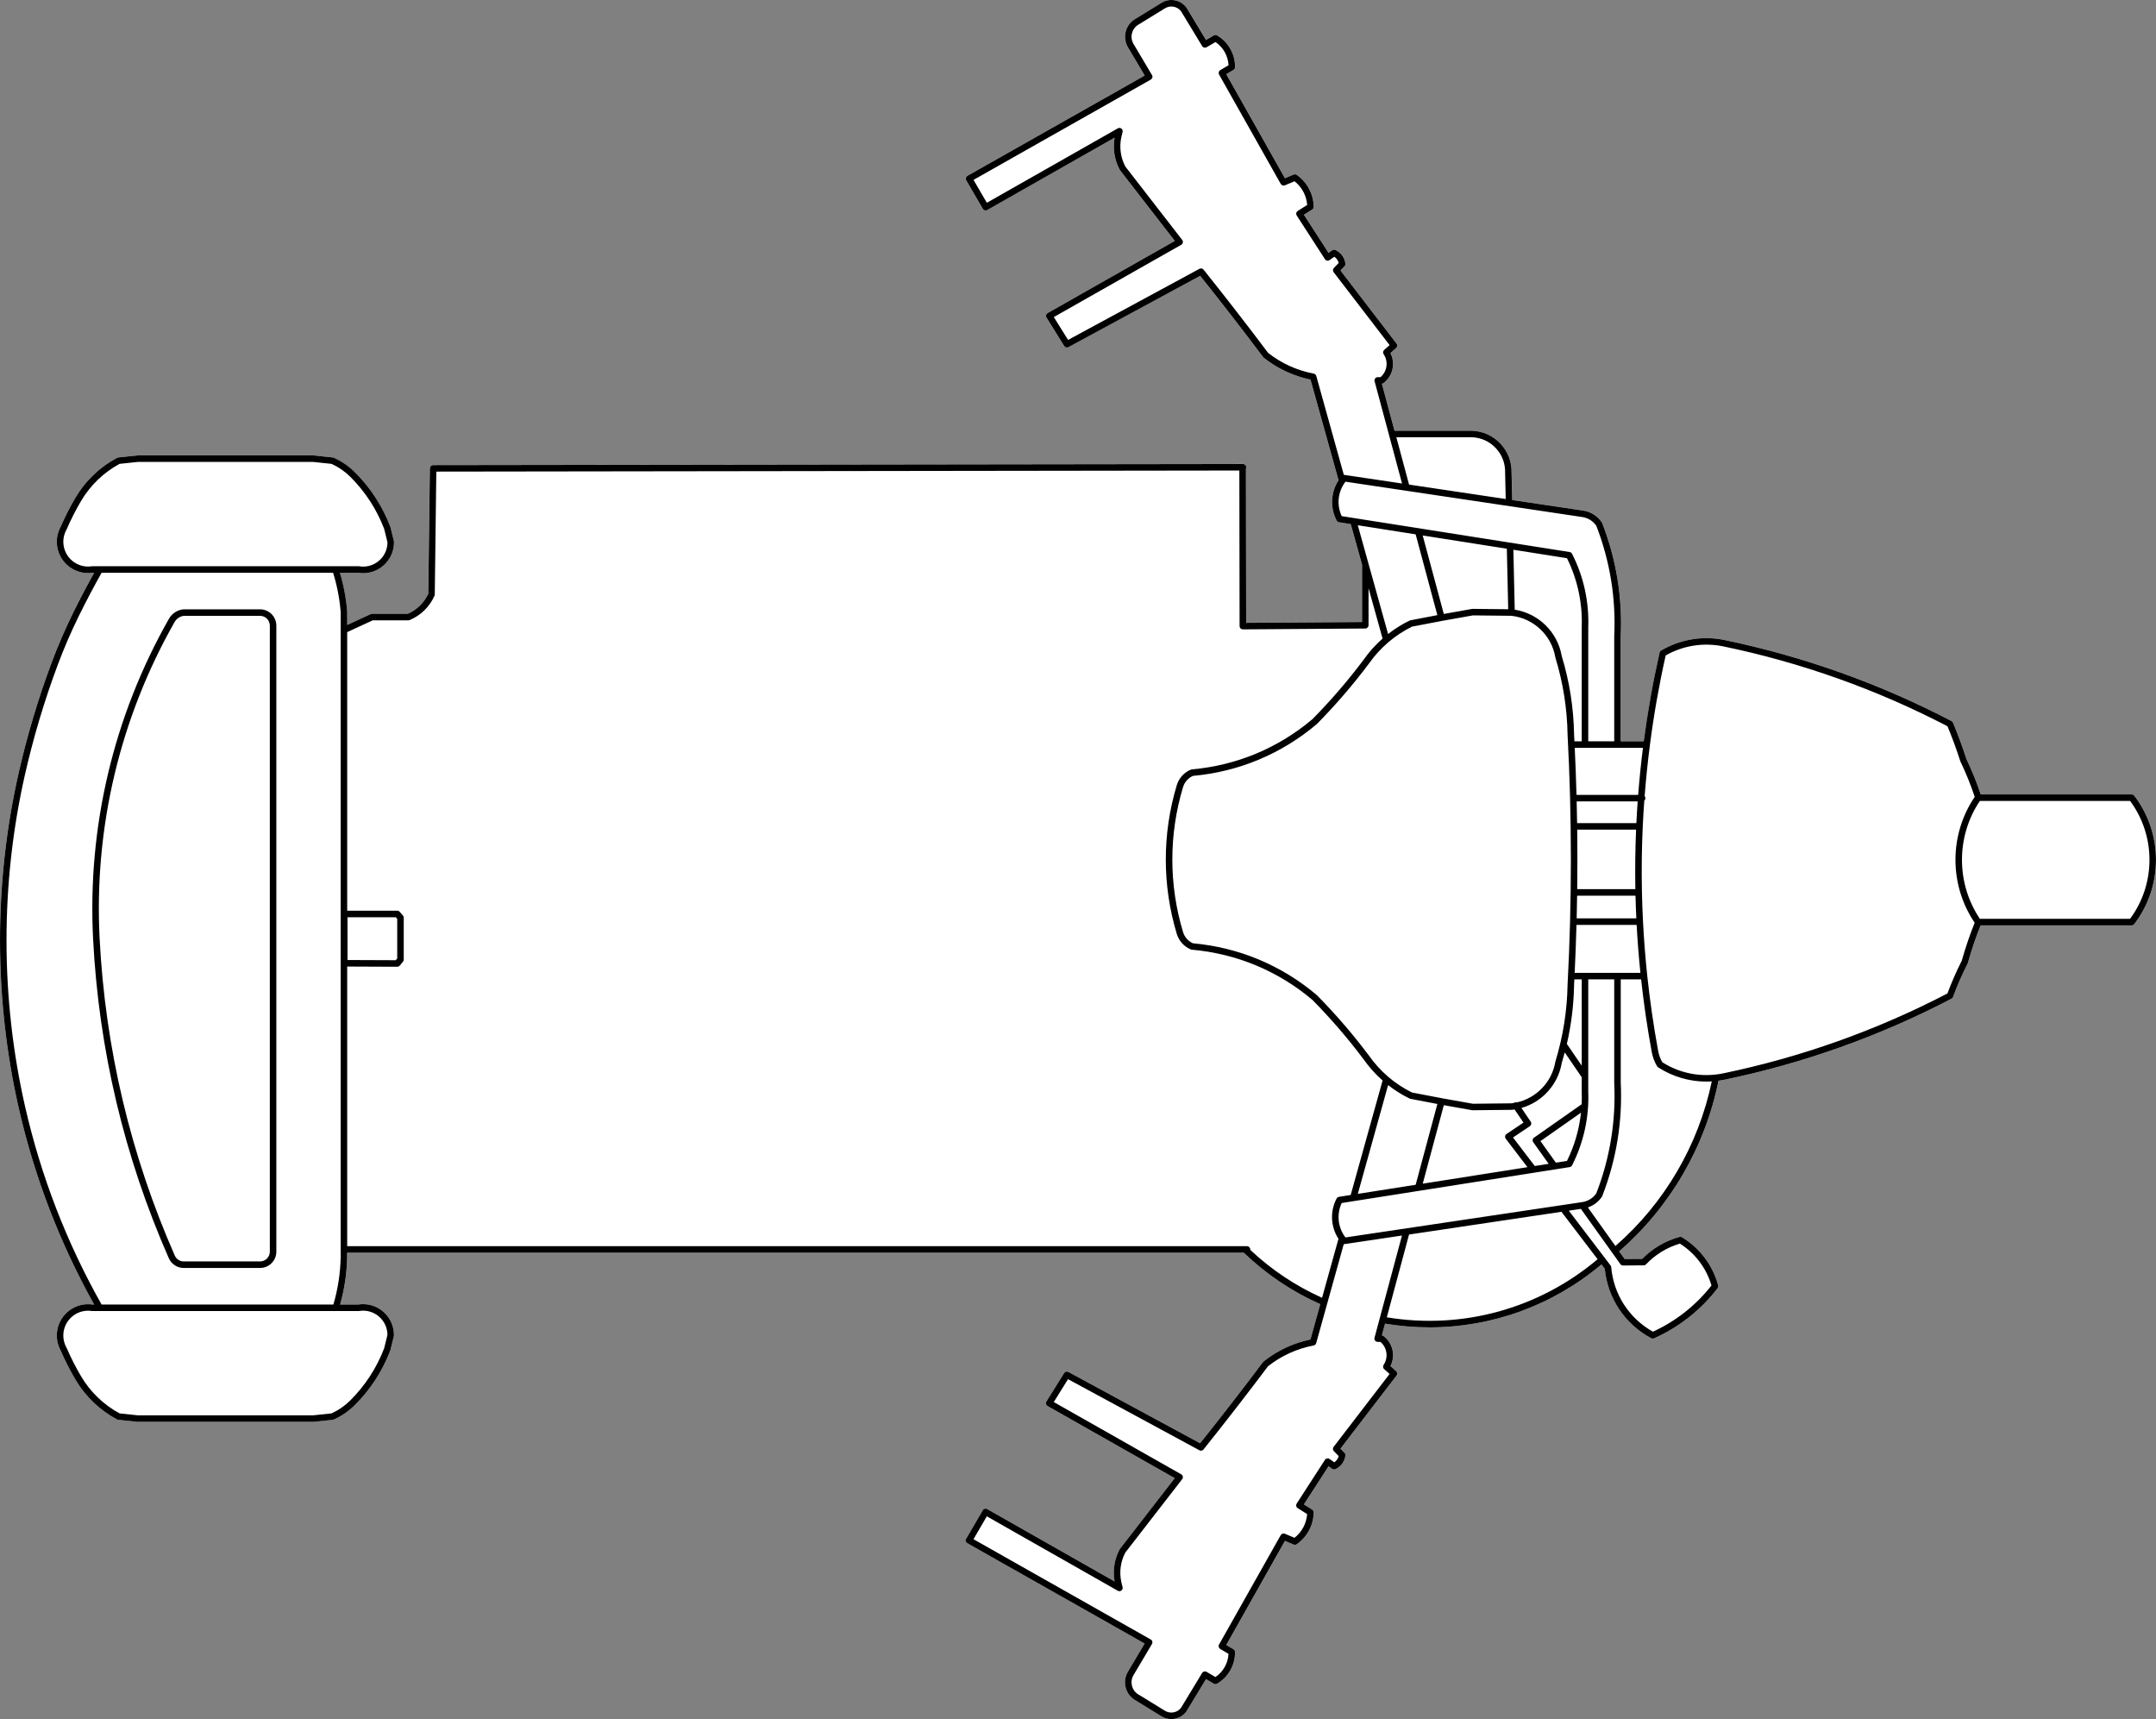 <?xml version="1.0" encoding="utf-8"?>
<!-- Generator: Adobe Illustrator 26.0.2, SVG Export Plug-In . SVG Version: 6.00 Build 0)  -->
<svg version="1.1" xmlns="http://www.w3.org/2000/svg" xmlns:xlink="http://www.w3.org/1999/xlink" x="0px" y="0px"
	 viewBox="0 0 1653.29 1318.09" height="100%" width="100%" preserveAspectRatio="none" style="enable-background:new 0 0 1653.29 1318.09;" xml:space="preserve">

<rect x="0" y="0" width="1653.29" height="1318.09" fill="#808080" stroke="none"/>

<g id="fill">
	<path class="fill" fill="#FFFFFF" d="M14.12,593.43c6.55-29.02,15.16-57.85,25.58-85.71c4.8-12.83,10.31-25.57,16.37-37.86
		c5.09-10.32,10.51-20.63,16.11-30.72h-1.14c-5.25,0.77-10.67-0.25-15.29-2.86c-5.59-3.16-9.61-8.3-11.32-14.48
		c-1.7-6.14-0.94-12.57,2.17-18.13c3.26-7.54,7.03-14.94,11.2-22.02c7.63-12.96,18.68-23.56,31.96-30.64
		c0.28-0.15,0.59-0.25,0.91-0.28l14.66-1.55c0.09-0.01,0.18-0.01,0.26-0.01h134.62c0.09,0,0.18,0,0.26,0.01l14.66,1.55
		c0.26,0.03,0.51,0.09,0.75,0.2c6.03,2.66,11.45,6.36,16.12,11c12.05,11.97,21.23,26.09,27.29,41.96c0.04,0.1,0.07,0.19,0.09,0.29
		l2.64,10.71c0.05,0.19,0.07,0.38,0.07,0.57c0.02,1.41-0.09,2.83-0.32,4.22c-1.04,6.23-4.45,11.69-9.6,15.36
		c-4.05,2.89-8.8,4.4-13.69,4.4c-1.25,0-2.5-0.1-3.75-0.3h-14.09c2.9,9.71,4.78,19.73,5.57,29.83c0.01,0.06,0.01,0.13,0.01,0.19
		v9.99l18.03-8.32c0.01-0.01,0.02-0.01,0.03-0.01c0.09-0.04,0.19-0.07,0.28-0.1c0.06-0.02,0.13-0.05,0.19-0.06
		c0.08-0.02,0.16-0.02,0.24-0.03c0.09-0.01,0.17-0.02,0.26-0.03c0.01,0,0.03,0,0.04,0h27.37c6.98-3.06,12.54-8.51,15.74-15.42
		l1.21-96.11c0-0.08,0.02-0.15,0.03-0.22c0.01-0.09,0.01-0.18,0.03-0.27c0.01-0.05,0.03-0.09,0.04-0.14
		c0.03-0.11,0.06-0.23,0.11-0.33c0-0.01,0.01-0.01,0.01-0.02c0.39-0.87,1.26-1.48,2.28-1.49l620.98-0.84c0,0,0,0,0,0
		c1.38,0,2.5,1.12,2.5,2.5c0,0.36-0.08,0.7-0.22,1.01l0.18,118.27l88.88-0.62V433l-8.67-31.14l-8.99-1.42
		c-0.78-0.12-1.46-0.61-1.83-1.31c-5.2-9.95-4.54-21.68,1.45-30.89l-21.5-77.18c-13.08-2.69-25.46-8.49-35.9-16.82
		c-0.17-0.13-0.31-0.28-0.44-0.45c-15.7-20.89-31.93-41.83-48.26-62.28l-100.99,54.66c-1.16,0.63-2.61,0.24-3.31-0.88l-13.54-21.75
		c-0.36-0.58-0.47-1.28-0.3-1.94s0.6-1.22,1.19-1.56l97.48-55.28l-42-54.22c-0.08-0.11-0.16-0.23-0.23-0.35
		c-4.04-7.54-5.41-16.23-3.91-24.62l-97.65,55.48c-1.19,0.68-2.71,0.27-3.4-0.92l-12.75-21.87c-0.34-0.58-0.43-1.27-0.25-1.91
		c0.17-0.65,0.6-1.19,1.18-1.52l135.94-76.89l-12.85-21.65c-0.14-0.24-0.27-0.47-0.4-0.71c-4.06-7.72-1.1-17.3,6.58-21.39
		L890.76,2.1c6.3-3.88,14.67-2.23,19.04,3.74c0.04,0.06,0.08,0.12,0.12,0.18l14.95,24.65l5.99-3.51c0.78-0.46,1.75-0.46,2.53,0
		c8.59,5.04,13.85,14.36,13.72,24.32c-0.01,0.87-0.48,1.67-1.23,2.12l-5.49,3.26l44.99,79.8l6.67-2.81c0.79-0.33,1.7-0.24,2.4,0.25
		c7.97,5.56,12.82,14.68,12.98,24.4c0.01,0.87-0.43,1.69-1.16,2.15l-6.34,4.01l18.88,29.21l2.82-1.98c0.73-0.52,1.69-0.6,2.5-0.22
		c4.17,1.97,7.02,5.88,7.62,10.45c0.1,0.76-0.15,1.52-0.68,2.06l-3.12,3.22l43.02,56.03c0.8,1.04,0.66,2.52-0.32,3.39l-4.37,3.9
		c3.98,7.82,1.87,17.56-5.28,22.99c-0.37,0.28-0.82,0.46-1.28,0.5l9.68,36.05h58.37c0.29,0,0.58,0,0.88,0.01
		c8.38,0.23,16.17,3.72,21.94,9.81c5.75,6.08,8.79,14.02,8.57,22.38l0.48,20.9l53.83,8.03c6.02,0.69,11.49,4.02,14.92,9.12
		c0.1,0.15,0.19,0.32,0.25,0.49c10.85,27.9,15.63,57.2,14.2,87.1v80.29h17.67c3.01-22.74,7.06-45.42,12.14-68.01
		c0.15-0.67,0.58-1.25,1.17-1.6c14.69-8.66,31.99-11.52,48.69-8.06c60.59,12.58,119.14,33.47,174,62.11
		c0.52,0.27,0.92,0.71,1.15,1.25c3.8,9.08,7.25,18.43,10.26,27.81c4.23,8.8,7.92,17.95,11.01,27.22h115.76
		c0.78,0,1.51,0.36,1.99,0.98c22.16,28.97,22.16,69.44,0,98.41c-0.47,0.62-1.21,0.98-1.99,0.98h-115.85c-3.73,9.36-7,19-9.72,28.68
		c0,0,0,0.01,0,0.01c0,0,0,0,0,0.01c-0.04,0.15-0.1,0.3-0.17,0.43c0,0.01-0.01,0.02-0.01,0.03c-4.23,8.33-8.01,16.99-11.24,25.76
		c-0.03,0.09-0.08,0.18-0.12,0.26c-0.01,0.03-0.02,0.05-0.04,0.08c-0.07,0.13-0.16,0.25-0.25,0.37c-0.02,0.03-0.05,0.05-0.07,0.07
		c-0.08,0.09-0.16,0.17-0.25,0.24c-0.04,0.03-0.07,0.06-0.11,0.09c-0.09,0.07-0.19,0.14-0.3,0.19c-0.02,0.01-0.04,0.03-0.07,0.04
		c-54.86,28.63-113.41,49.53-174,62.11c-1.55,0.32-3.1,0.57-4.66,0.78c-10.17,50.66-37.14,96.96-76.17,130.8l4.21,5.89l13.47-0.12
		c7.87-8.03,17.72-13.84,28.58-16.81c0.01,0,0.02,0,0.03-0.01c0.11-0.03,0.22-0.04,0.33-0.06c0.05-0.01,0.1-0.02,0.15-0.02
		c0.11-0.01,0.23,0,0.34,0.01c0.05,0,0.1,0,0.15,0.01c0.09,0.01,0.18,0.04,0.27,0.06c0.07,0.02,0.14,0.03,0.2,0.05
		c0.06,0.02,0.12,0.06,0.19,0.08c0.09,0.04,0.18,0.08,0.27,0.13c0.01,0.01,0.02,0.01,0.03,0.01c13.66,8.32,23.5,21.41,27.71,36.84
		c0.01,0.05,0.02,0.11,0.03,0.16c0.02,0.08,0.03,0.17,0.04,0.25c0.01,0.08,0.01,0.17,0.01,0.25c0,0.08,0,0.15-0.01,0.23
		c-0.01,0.09-0.02,0.17-0.04,0.25c-0.01,0.07-0.03,0.15-0.05,0.22c-0.03,0.08-0.06,0.16-0.09,0.24c-0.03,0.07-0.06,0.14-0.09,0.2
		c-0.04,0.08-0.1,0.16-0.15,0.24c-0.03,0.04-0.04,0.08-0.07,0.12c-12.73,16.65-29.58,29.95-48.73,38.46
		c-0.08,0.03-0.16,0.05-0.24,0.08c-0.06,0.02-0.12,0.04-0.19,0.06c-0.2,0.05-0.4,0.08-0.59,0.08c0,0,0,0,0,0s0,0,0,0
		c-0.22,0-0.44-0.04-0.65-0.09c-0.07-0.02-0.14-0.05-0.21-0.08c-0.1-0.04-0.21-0.07-0.31-0.12c-20.15-10.74-33.42-30.64-35.64-53.33
		l-2.49-3.26c-37.36,31.46-83.9,48.27-131.85,48.27c-11.33,0-22.75-0.95-34.13-2.86l-2.42,9.02c0.46,0.04,0.91,0.21,1.28,0.5
		c7.15,5.43,9.25,15.17,5.28,22.99l4.37,3.9c0.98,0.87,1.12,2.35,0.32,3.39l-43.02,56.03l3.12,3.22c0.53,0.55,0.78,1.31,0.68,2.06
		c-0.6,4.58-3.45,8.48-7.62,10.45c-0.81,0.38-1.77,0.3-2.5-0.22l-2.82-1.98l-18.88,29.21l6.34,4.01c0.74,0.47,1.18,1.28,1.16,2.15
		c-0.16,9.71-5.01,18.83-12.98,24.39c-0.7,0.49-1.61,0.59-2.4,0.25l-6.67-2.81l-44.99,79.8l5.49,3.26c0.75,0.44,1.21,1.25,1.22,2.12
		c0.13,9.96-5.13,19.28-13.72,24.32c-0.78,0.46-1.75,0.46-2.53,0l-5.99-3.51l-14.95,24.65c-0.04,0.06-0.08,0.12-0.12,0.18
		c-2.77,3.79-7.15,5.84-11.59,5.84c-2.56,0-5.14-0.68-7.44-2.1l-19.64-12.08c-0.21-0.11-0.43-0.23-0.63-0.36
		c-7.53-4.47-10.02-14.22-5.55-21.75l12.85-21.66l-135.94-76.89c-0.58-0.33-1.01-0.88-1.18-1.52c-0.17-0.64-0.08-1.33,0.25-1.91
		l12.75-21.87c0.69-1.18,2.2-1.59,3.4-0.92l97.65,55.49c-1.5-8.4-0.13-17.08,3.91-24.62c0.07-0.12,0.14-0.24,0.23-0.35l42-54.22
		l-97.48-55.28c-0.59-0.34-1.02-0.9-1.19-1.56s-0.06-1.36,0.3-1.94l13.54-21.75c0.7-1.12,2.15-1.51,3.31-0.88l100.99,54.66
		c16.33-20.45,32.56-41.4,48.26-62.28c0.13-0.17,0.27-0.32,0.44-0.45c10.44-8.33,22.82-14.13,35.9-16.82l7.55-27.1
		c-21.75-9.68-41.47-22.93-58.65-39.43H266.24v2.95c-0.19,12.47-2.02,24.8-5.4,36.76h13.92c1.32-0.21,2.66-0.31,4-0.29
		c13.05,0.17,23.53,10.92,23.36,23.97c0,0.19-0.03,0.38-0.07,0.57l-2.64,10.71c-0.02,0.1-0.06,0.2-0.09,0.29
		c-6.06,15.87-15.24,29.99-27.29,41.96c-4.67,4.64-10.1,8.34-16.12,11c-0.24,0.1-0.49,0.17-0.75,0.2l-14.66,1.55
		c-0.09,0.01-0.18,0.01-0.26,0.01H105.6c-0.09,0-0.18,0-0.26-0.01l-14.66-1.55c-0.32-0.03-0.63-0.13-0.91-0.28
		c-13.27-7.08-24.32-17.67-31.96-30.64c-4.17-7.08-7.93-14.48-11.2-22.02c-2.59-4.65-3.57-10.1-2.76-15.37
		c0.98-6.34,4.37-11.92,9.55-15.71c5.12-3.75,11.39-5.31,17.66-4.39h1.12c-26.37-47.28-45.83-97.98-57.84-150.78
		C-4.71,765.7-4.78,677.18,14.12,593.43z"/>
</g>
<g id="line">
	<g>
		<path d="M72.18,1000.21h-1.12c-6.27-0.92-12.54,0.64-17.66,4.39c-5.18,3.79-8.57,9.37-9.55,15.71
			c-0.81,5.26,0.17,10.71,2.76,15.37c3.26,7.53,7.03,14.94,11.2,22.02c7.63,12.96,18.68,23.56,31.96,30.64
			c0.28,0.15,0.59,0.25,0.91,0.28l14.66,1.55c0.09,0.01,0.18,0.01,0.26,0.01h134.62c0.09,0,0.18,0,0.26-0.01l14.66-1.55
			c0.26-0.03,0.51-0.09,0.75-0.2c6.03-2.66,11.45-6.36,16.12-11c12.05-11.97,21.23-26.09,27.29-41.96c0.04-0.1,0.07-0.19,0.09-0.29
			l2.64-10.71c0.05-0.19,0.07-0.38,0.07-0.57c0.17-13.05-10.31-23.8-23.36-23.97c-1.34-0.02-2.68,0.08-4,0.29h-13.92
			c3.38-11.95,5.21-24.29,5.4-36.76v-2.95h687.58c17.18,16.49,36.9,29.74,58.65,39.43l-7.55,27.1c-13.08,2.69-25.46,8.49-35.9,16.82
			c-0.17,0.13-0.31,0.28-0.44,0.45c-15.7,20.88-31.93,41.83-48.26,62.28l-100.99-54.66c-1.16-0.63-2.61-0.25-3.31,0.88l-13.54,21.75
			c-0.36,0.58-0.47,1.28-0.3,1.94s0.6,1.22,1.19,1.56l97.48,55.28l-42,54.22c-0.08,0.11-0.16,0.23-0.23,0.35
			c-4.04,7.54-5.41,16.23-3.91,24.62l-97.65-55.49c-1.19-0.68-2.71-0.27-3.4,0.92l-12.75,21.87c-0.34,0.58-0.43,1.27-0.25,1.91
			c0.17,0.65,0.6,1.19,1.18,1.52l135.94,76.89l-12.85,21.66c-4.46,7.52-1.97,17.28,5.55,21.75c0.21,0.12,0.42,0.24,0.63,0.36
			l19.64,12.08c2.3,1.42,4.88,2.1,7.44,2.1c4.44,0,8.82-2.05,11.59-5.84c0.04-0.06,0.08-0.12,0.12-0.18l14.95-24.65l5.99,3.51
			c0.78,0.46,1.75,0.46,2.53,0c8.59-5.04,13.85-14.36,13.72-24.32c-0.01-0.87-0.48-1.67-1.22-2.12l-5.49-3.26l44.99-79.8l6.67,2.81
			c0.79,0.33,1.7,0.24,2.4-0.25c7.97-5.56,12.82-14.68,12.98-24.39c0.01-0.87-0.43-1.69-1.16-2.15l-6.34-4.01l18.88-29.21l2.82,1.98
			c0.74,0.52,1.69,0.6,2.5,0.22c4.17-1.97,7.02-5.88,7.62-10.45c0.1-0.76-0.15-1.52-0.68-2.06l-3.12-3.22l43.02-56.03
			c0.8-1.04,0.66-2.52-0.32-3.39l-4.37-3.9c3.98-7.82,1.87-17.56-5.28-22.99c-0.37-0.28-0.82-0.46-1.28-0.5l2.42-9.02
			c11.39,1.9,22.8,2.86,34.13,2.86c47.95,0,94.49-16.81,131.85-48.27l2.49,3.26c2.22,22.69,15.49,42.59,35.64,53.33
			c0.1,0.05,0.21,0.08,0.31,0.12c0.07,0.03,0.14,0.06,0.21,0.08c0.22,0.06,0.43,0.09,0.65,0.09c0,0,0,0,0,0s0,0,0,0
			c0.2,0,0.4-0.03,0.59-0.08c0.06-0.02,0.12-0.04,0.19-0.06c0.08-0.03,0.16-0.04,0.24-0.08c19.15-8.51,36-21.81,48.73-38.46
			c0.03-0.04,0.05-0.08,0.07-0.12c0.05-0.08,0.11-0.16,0.15-0.24c0.03-0.07,0.06-0.13,0.09-0.2c0.03-0.08,0.07-0.16,0.09-0.24
			c0.02-0.07,0.04-0.15,0.05-0.22c0.02-0.08,0.03-0.17,0.04-0.25c0.01-0.08,0.01-0.15,0.01-0.23c0-0.08,0-0.17-0.01-0.25
			c-0.01-0.09-0.03-0.17-0.04-0.25c-0.01-0.05-0.01-0.11-0.03-0.16c-4.21-15.43-14.05-28.52-27.71-36.84
			c-0.01-0.01-0.02-0.01-0.03-0.01c-0.09-0.05-0.18-0.09-0.27-0.13c-0.06-0.03-0.12-0.06-0.19-0.08c-0.07-0.02-0.14-0.03-0.2-0.05
			c-0.09-0.02-0.18-0.05-0.27-0.06c-0.05-0.01-0.1,0-0.15-0.01c-0.11-0.01-0.23-0.02-0.34-0.01c-0.05,0-0.1,0.02-0.15,0.02
			c-0.11,0.01-0.22,0.03-0.33,0.06c-0.01,0-0.02,0-0.03,0.01c-10.85,2.98-20.71,8.78-28.58,16.81l-13.47,0.12l-4.21-5.89
			c39.03-33.85,66-80.15,76.17-130.8c1.55-0.21,3.11-0.46,4.66-0.78c60.59-12.58,119.14-33.47,174-62.11
			c0.02-0.01,0.04-0.03,0.07-0.04c0.1-0.06,0.2-0.12,0.3-0.19c0.04-0.03,0.07-0.06,0.11-0.09c0.09-0.08,0.17-0.16,0.25-0.24
			c0.02-0.03,0.05-0.05,0.07-0.07c0.09-0.11,0.18-0.24,0.25-0.37c0.01-0.03,0.02-0.05,0.04-0.08c0.04-0.08,0.09-0.17,0.12-0.26
			c3.22-8.77,7-17.43,11.24-25.76c0-0.01,0.01-0.02,0.01-0.03c0.07-0.14,0.13-0.28,0.17-0.43c0,0,0,0,0-0.01c0,0,0-0.01,0-0.01
			c2.71-9.69,5.98-19.33,9.72-28.68h115.85c0.78,0,1.51-0.36,1.99-0.98c22.16-28.97,22.16-69.44,0-98.41
			c-0.47-0.62-1.21-0.98-1.99-0.98h-115.76c-3.09-9.27-6.78-18.41-11.01-27.22c-3.01-9.37-6.46-18.73-10.26-27.81
			c-0.23-0.54-0.63-0.98-1.15-1.25c-54.86-28.63-113.41-49.53-174-62.11c-16.7-3.47-33.99-0.61-48.69,8.06
			c-0.59,0.35-1.02,0.93-1.17,1.6c-5.08,22.59-9.12,45.27-12.14,68.01h-17.67v-80.29c1.43-29.9-3.35-59.2-14.2-87.1
			c-0.07-0.17-0.15-0.34-0.25-0.49c-3.43-5.1-8.89-8.43-14.92-9.12l-53.83-8.03l-0.48-20.9c0.22-8.36-2.83-16.31-8.57-22.38
			c-5.76-6.09-13.55-9.58-21.94-9.81c-0.29-0.01-0.58-0.01-0.88-0.01h-58.37l-9.68-36.05c0.46-0.04,0.91-0.21,1.28-0.5
			c7.15-5.43,9.25-15.17,5.28-22.99l4.37-3.9c0.98-0.87,1.12-2.35,0.32-3.39l-43.02-56.03l3.12-3.22c0.53-0.55,0.78-1.31,0.68-2.06
			c-0.6-4.58-3.45-8.48-7.62-10.45c-0.81-0.38-1.77-0.3-2.5,0.22l-2.82,1.98l-18.88-29.21l6.34-4.01c0.74-0.47,1.18-1.28,1.16-2.15
			c-0.16-9.72-5.01-18.83-12.98-24.4c-0.7-0.49-1.61-0.59-2.4-0.25l-6.67,2.81l-44.99-79.8l5.49-3.26c0.75-0.44,1.21-1.25,1.23-2.12
			c0.13-9.96-5.13-19.28-13.72-24.32c-0.78-0.46-1.75-0.46-2.53,0l-5.99,3.51L909.92,6.02c-0.04-0.06-0.08-0.12-0.12-0.18
			c-4.37-5.98-12.73-7.62-19.04-3.74l-19.64,12.08c-7.69,4.09-10.64,13.67-6.58,21.39c0.13,0.24,0.26,0.48,0.4,0.71l12.85,21.65
			l-135.94,76.89c-0.58,0.33-1.01,0.88-1.18,1.52c-0.17,0.65-0.08,1.33,0.25,1.91l12.75,21.87c0.69,1.18,2.2,1.59,3.4,0.92
			l97.65-55.48c-1.5,8.4-0.13,17.08,3.91,24.62c0.07,0.12,0.14,0.24,0.23,0.35l42,54.22l-97.48,55.28c-0.59,0.34-1.02,0.9-1.19,1.56
			s-0.06,1.36,0.3,1.94l13.54,21.75c0.7,1.12,2.15,1.51,3.31,0.88l100.99-54.66c16.33,20.45,32.56,41.4,48.26,62.28
			c0.13,0.17,0.27,0.32,0.44,0.45c10.44,8.33,22.82,14.13,35.9,16.82l21.5,77.18c-5.99,9.22-6.65,20.94-1.45,30.89
			c0.37,0.7,1.04,1.19,1.83,1.31l8.99,1.42l8.67,31.14v43.94l-88.88,0.62l-0.18-118.27c0.14-0.31,0.22-0.65,0.22-1.01
			c0-1.38-1.12-2.5-2.5-2.5c0,0,0,0,0,0l-620.98,0.84c-1.02,0-1.89,0.61-2.28,1.49c0,0.01-0.01,0.01-0.01,0.02
			c-0.05,0.11-0.08,0.22-0.11,0.33c-0.01,0.05-0.03,0.09-0.04,0.14c-0.02,0.09-0.02,0.18-0.03,0.27c-0.01,0.07-0.02,0.14-0.03,0.22
			l-1.21,96.11c-3.2,6.91-8.76,12.36-15.74,15.42h-27.37c-0.01,0-0.03,0-0.04,0c-0.09,0-0.17,0.02-0.26,0.03
			c-0.08,0.01-0.16,0.01-0.24,0.03c-0.06,0.01-0.13,0.04-0.19,0.06c-0.1,0.03-0.19,0.06-0.28,0.1c-0.01,0-0.02,0.01-0.03,0.01
			l-18.03,8.32v-9.99c0-0.06,0-0.13-0.01-0.19c-0.79-10.11-2.67-20.12-5.57-29.83h14.09c1.25,0.2,2.51,0.3,3.75,0.3
			c4.88,0,9.63-1.51,13.69-4.4c5.15-3.67,8.56-9.12,9.6-15.36c0.23-1.39,0.34-2.81,0.32-4.22c0-0.19-0.03-0.38-0.07-0.57
			l-2.64-10.71c-0.02-0.1-0.06-0.2-0.09-0.29c-6.06-15.87-15.24-29.99-27.29-41.96c-4.67-4.64-10.1-8.34-16.12-11
			c-0.24-0.1-0.49-0.17-0.75-0.2l-14.66-1.55c-0.09-0.01-0.18-0.01-0.26-0.01H105.6c-0.09,0-0.18,0-0.26,0.01l-14.66,1.55
			c-0.32,0.03-0.63,0.13-0.91,0.28c-13.27,7.08-24.33,17.67-31.96,30.64c-4.17,7.07-7.93,14.48-11.2,22.02
			c-3.1,5.56-3.87,11.99-2.17,18.13c1.72,6.18,5.74,11.32,11.32,14.48c4.62,2.61,10.04,3.62,15.29,2.86h1.14
			c-5.6,10.09-11.02,20.39-16.11,30.72c-6.06,12.29-11.57,25.03-16.37,37.86c-10.43,27.86-19.04,56.69-25.58,85.71
			c-18.9,83.76-18.83,172.28,0.21,256C26.34,902.23,45.81,952.93,72.18,1000.21z M274.95,1005.21c0.14,0,0.28-0.01,0.41-0.03
			c1.09-0.18,2.22-0.27,3.32-0.26c10.2,0.13,18.4,8.46,18.42,18.62l-2.53,10.27c-5.8,15.15-14.58,28.62-26.09,40.05
			c-4.15,4.12-8.94,7.42-14.27,9.82l-14.14,1.5H105.73l-14.04-1.49c-12.27-6.64-22.49-16.5-29.58-28.54
			c-4.08-6.94-7.77-14.2-10.97-21.58c-0.04-0.08-0.07-0.16-0.12-0.24c-2.09-3.7-2.89-8.06-2.24-12.26
			c1.6-10.36,11.33-17.5,21.7-15.89c0.13,0.02,0.25,0.03,0.38,0.03h5.56h181.08H274.95z M1061.01,1046.49
			c-0.69,1.04-0.52,2.43,0.41,3.26l4.16,3.71l-42.92,55.9c-0.75,0.98-0.67,2.37,0.19,3.26l3.71,3.83c-0.53,1.94-1.71,3.62-3.37,4.76
			l-3.65-2.57c-0.56-0.39-1.25-0.54-1.92-0.41c-0.67,0.13-1.25,0.53-1.62,1.1l-21.66,33.51c-0.36,0.56-0.49,1.24-0.34,1.89
			c0.14,0.65,0.54,1.22,1.11,1.58l7.25,4.58c-0.51,7.14-4.04,13.78-9.69,18.19l-7.38-3.11c-1.14-0.48-2.46-0.05-3.11,1.01l-0.7,1.16
			l-46.67,82.76c-0.67,1.18-0.27,2.68,0.9,3.38l6.35,3.76c-0.34,7.16-4.07,13.78-10.01,17.79l-6.8-3.99
			c-1.18-0.69-2.69-0.31-3.4,0.86l-16.16,26.66c-2.86,3.82-8.25,4.86-12.32,2.35l-19.71-12.12c-0.05-0.03-0.1-0.06-0.15-0.08
			c-0.17-0.09-0.33-0.18-0.49-0.27c-5.15-3.06-6.86-9.74-3.8-14.89l14.15-23.85c0.34-0.58,0.44-1.27,0.27-1.92s-0.6-1.2-1.19-1.53
			l-135.95-76.9l10.23-17.55l100.44,57.08c0.87,0.5,1.96,0.42,2.76-0.19c0.8-0.61,1.15-1.64,0.89-2.62
			c-0.33-1.27-0.65-2.57-0.94-3.87c-1.7-7.64-0.62-15.65,3.03-22.57l43.64-56.33c0.44-0.57,0.62-1.31,0.47-2.02
			c-0.14-0.71-0.59-1.33-1.22-1.68l-97.72-55.42l10.92-17.54l100.76,54.53c1.06,0.58,2.39,0.31,3.14-0.64
			c16.73-20.93,33.37-42.38,49.46-63.78c10.16-8.04,22.25-13.54,34.98-15.92c0.94-0.17,1.69-0.87,1.95-1.79l21.15-75.94
			c0.08,0.01,0.15,0.02,0.23,0.02c0.12,0,0.25-0.01,0.37-0.03l44.04-6.57l-21.06,78.39c-0.2,0.75-0.04,1.55,0.43,2.17
			c0.47,0.62,1.21,0.98,1.98,0.98h2.14C1063.71,1033.26,1064.79,1040.84,1061.01,1046.49z M1082.77,480.46
			c15.46-3.06,31.16-5.96,46.69-8.62l29.5,0.31c17.02,1.85,30.87,14.92,33.71,31.81c0.02,0.11,0.04,0.21,0.08,0.32
			c5.85,19.14,8.99,38.99,9.32,59c0,0.03,0,0.06,0,0.09c3.37,63.49,3.37,127.87,0,191.45c-0.33,20.01-3.47,39.86-9.32,59
			c-0.03,0.1-0.06,0.21-0.08,0.32c-2.6,15.5-14.48,27.77-29.58,31.12c-0.69-0.2-1.46-0.11-2.1,0.32c-0.05,0.03-0.08,0.07-0.13,0.11
			c-0.63,0.1-1.27,0.19-1.91,0.26l-29.5,0.32c-15.52-2.66-31.22-5.56-46.69-8.62c-13.16-6.49-24.56-16.26-33.04-28.34
			c-12.15-16.21-25.53-31.74-39.76-46.16c-0.05-0.05-0.11-0.1-0.16-0.15c-26.97-22.87-59.83-36.61-95.04-39.76
			c-3.68-1.67-6.44-4.82-7.6-8.7c-10.9-36.29-10.9-74.66,0-110.95c1.17-3.88,3.93-7.03,7.6-8.7c35.21-3.15,68.07-16.9,95.04-39.76
			c0.06-0.05,0.11-0.1,0.16-0.15c14.23-14.42,27.61-29.95,39.81-46.23C1058.21,496.72,1069.61,486.95,1082.77,480.46z
			 M1212.92,480.86v87.51h-5.6c-0.09-1.74-0.17-3.49-0.26-5.23c-0.34-20.41-3.53-40.66-9.49-60.18
			c-3.15-18.33-17.78-32.63-36.02-35.51l-1.05-45.95l41.11,6.48C1209.7,444.32,1213.61,462.55,1212.92,480.86z M1207.51,745.9
			c0.59-12.23,1.05-24.48,1.39-36.75h46.13c0.66,12.25,1.63,24.51,2.89,36.75H1207.51z M1193.09,891.45l-11.82-16.53l31.09-21.79
			c-1.38,12.83-5,25.38-10.74,36.98L1193.09,891.45z M1176.9,894l-16.67-21.86l12.89-8.66c0,0,0,0,0,0c0,0,0,0,0,0
			c0.07-0.05,0.13-0.11,0.2-0.17c0.06-0.05,0.13-0.1,0.19-0.15c0.06-0.06,0.11-0.14,0.17-0.21c0.05-0.06,0.1-0.11,0.14-0.18
			c0.05-0.08,0.08-0.16,0.12-0.24c0.03-0.06,0.07-0.12,0.1-0.19c0.03-0.08,0.05-0.17,0.08-0.26c0.02-0.07,0.05-0.13,0.06-0.2
			c0.02-0.09,0.02-0.18,0.03-0.27c0.01-0.07,0.02-0.14,0.02-0.21c0-0.09-0.02-0.18-0.03-0.27c-0.01-0.07-0.01-0.14-0.02-0.21
			c-0.02-0.09-0.05-0.18-0.08-0.28c-0.02-0.06-0.03-0.13-0.06-0.19c-0.04-0.09-0.09-0.17-0.14-0.25c-0.03-0.06-0.06-0.13-0.1-0.19
			c0,0,0,0,0,0c0,0,0,0,0,0l-7.12-10.5c15.8-4.52,28.04-17.8,30.89-34.38c0.83-2.72,1.6-5.46,2.32-8.21l13.03,19.04l0,11.36
			c0.12,3.12,0.09,6.24-0.06,9.35l-36.53,25.61c0,0,0,0-0.01,0c0,0-0.01,0-0.01,0.01c-0.09,0.06-0.16,0.14-0.24,0.21
			c-0.04,0.04-0.09,0.07-0.13,0.12c-0.07,0.07-0.12,0.16-0.18,0.24c-0.04,0.05-0.08,0.1-0.12,0.15c-0.05,0.08-0.09,0.17-0.13,0.25
			c-0.03,0.06-0.06,0.12-0.09,0.18c-0.03,0.09-0.05,0.18-0.07,0.26c-0.02,0.07-0.04,0.13-0.05,0.2c-0.02,0.09-0.02,0.18-0.02,0.27
			c0,0.07-0.02,0.14-0.01,0.21c0,0.09,0.02,0.18,0.03,0.27c0.01,0.07,0.01,0.14,0.03,0.21c0.02,0.09,0.06,0.19,0.09,0.28
			c0.02,0.06,0.04,0.13,0.06,0.19c0.04,0.1,0.11,0.2,0.17,0.3c0.03,0.04,0.05,0.09,0.08,0.14c0,0,0,0,0,0c0,0,0.01,0.01,0.01,0.01
			l11.83,16.55L1176.9,894z M1128.84,851.22c0.14,0.02,0.28,0.04,0.42,0.04c0.01,0,0.02,0,0.03,0l29.84-0.32
			c0.08,0,0.16-0.01,0.24-0.01c0.69-0.07,1.37-0.17,2.05-0.27l6.83,10.08l-13.01,8.74c-0.02,0.01-0.04,0.03-0.06,0.05
			c-0.02,0.02-0.05,0.02-0.07,0.04c-0.05,0.04-0.09,0.08-0.13,0.12c-0.06,0.06-0.13,0.11-0.18,0.17c-0.06,0.06-0.1,0.13-0.15,0.19
			c-0.05,0.07-0.1,0.13-0.14,0.2c-0.04,0.07-0.08,0.14-0.11,0.21c-0.04,0.07-0.07,0.14-0.1,0.22c-0.03,0.08-0.05,0.15-0.07,0.23
			c-0.02,0.08-0.04,0.15-0.05,0.23c-0.01,0.08-0.02,0.16-0.02,0.24c-0.01,0.08-0.01,0.16-0.01,0.24c0,0.08,0.01,0.16,0.02,0.24
			c0.01,0.08,0.02,0.16,0.04,0.23c0.02,0.08,0.05,0.16,0.07,0.25c0.02,0.07,0.05,0.15,0.08,0.22c0.04,0.08,0.08,0.16,0.13,0.24
			c0.03,0.05,0.05,0.1,0.08,0.15c0.01,0.02,0.03,0.03,0.04,0.05c0.02,0.02,0.03,0.05,0.05,0.08l16.64,21.83l-80.3,12.65l16.17-60.17
			C1114.39,848.69,1121.64,849.99,1128.84,851.22z M1212.93,817.09l-11.42-16.69c3.44-14.91,5.3-30.15,5.55-45.42
			c0.07-1.36,0.13-2.73,0.2-4.09h5.66L1212.93,817.09z M1209.38,686.74h44.78c0.14,5.8,0.35,11.6,0.63,17.4h-45.75
			C1209.17,698.35,1209.29,692.55,1209.38,686.74z M1254.04,681.74h-44.59c0.19-15.21,0.19-30.43,0-45.64h45.15
			C1253.96,651.31,1253.76,666.52,1254.04,681.74z M1254.83,631.1h-45.46c-0.09-5.55-0.19-11.1-0.33-16.64h46.78
			C1255.42,620.01,1255.1,625.56,1254.83,631.1z M1155.49,420.71l1.06,46.41l-27.26-0.29c-0.15,0-0.3,0.01-0.45,0.04
			c-7.21,1.23-14.45,2.53-21.69,3.86l-16.17-60.17L1155.49,420.71z M1080.87,842.26c0.19,0.09,0.4,0.16,0.61,0.21
			c6.88,1.36,13.8,2.69,20.74,3.98l-16.64,61.94l-44.37,6.99l23.23-83.41C1069.53,835.95,1075.03,839.41,1080.87,842.26z
			 M1038.16,920.92C1038.16,920.92,1038.16,920.92,1038.16,920.92l49.81-7.85c0.01,0,0.02,0,0.02,0l88.22-13.9c0,0,0,0,0,0
			l16.11-2.54c0.01,0,0.02,0,0.02,0l11.32-1.78c0.79-0.12,1.48-0.62,1.84-1.33c8.86-17.39,13.15-36.88,12.42-56.29v-12.06
			c0,0,0,0,0,0V750.9h19.92v79.16c0,0.04,0,0.08,0,0.12c1.4,29.12-3.23,57.66-13.76,84.84c-2.62,3.76-6.71,6.21-11.35,6.75
			l-180.99,27.01c-5.81-7.6-6.92-17.69-2.89-26.38L1038.16,920.92z M1063.45,1010.02l17.05-63.47l116.87-17.44l27.73,36.37
			C1180.12,1003.43,1121.5,1019.58,1063.45,1010.02z M1288.21,953.51c11.74,7.45,20.28,18.78,24.22,32.11
			c-11.88,15.19-27.36,27.4-44.9,35.42c-18.26-10.19-30.19-28.6-32.01-49.49c0-0.05-0.02-0.1-0.03-0.16c-0.01-0.1-0.03-0.2-0.06-0.3
			c-0.02-0.08-0.05-0.15-0.08-0.23c-0.03-0.07-0.05-0.15-0.09-0.22c-0.05-0.09-0.1-0.18-0.16-0.26c-0.03-0.04-0.05-0.09-0.08-0.13
			l-32.01-41.99l9.26-1.38l30.31,42.4c0.02,0.03,0.05,0.05,0.07,0.07c0.09,0.11,0.18,0.22,0.29,0.32c0.05,0.04,0.1,0.08,0.15,0.12
			c0.09,0.07,0.19,0.14,0.3,0.2c0.06,0.03,0.11,0.06,0.17,0.09c0.12,0.06,0.24,0.1,0.37,0.13c0.05,0.01,0.09,0.03,0.14,0.04
			c0.18,0.04,0.36,0.06,0.54,0.06c0.01,0,0.01,0,0.02,0l15.81-0.14c0.07,0,0.14-0.02,0.21-0.02c0.09-0.01,0.19-0.01,0.28-0.03
			c0.1-0.02,0.19-0.06,0.28-0.09c0.06-0.02,0.13-0.04,0.19-0.06c0.14-0.06,0.28-0.14,0.41-0.22c0.01-0.01,0.03-0.02,0.04-0.03
			c0.13-0.09,0.25-0.2,0.37-0.31c0,0,0.01-0.01,0.02-0.01C1269.34,961.9,1278.31,956.42,1288.21,953.51z M1238.76,955.34
			l-21.14-29.57c4.36-1.45,8.15-4.31,10.77-8.19c0.1-0.15,0.19-0.32,0.25-0.49c10.85-27.9,15.63-57.2,14.2-87.1v-79.1h15.61
			c2.04,18.61,4.75,37.21,8.17,55.78c0.71,3.83,2.07,7.48,4.06,10.83c0.01,0.02,0.03,0.03,0.04,0.05c0.11,0.17,0.23,0.33,0.37,0.47
			c0.01,0.01,0.03,0.02,0.04,0.04c0.11,0.1,0.22,0.19,0.34,0.27c11.19,7.22,23.97,10.95,37,10.95c1.39,0,2.78-0.06,4.17-0.14
			C1302.49,877.98,1276.38,922.58,1238.76,955.34z M1633.43,704.46h-115.22c-18.28-27.19-18.28-63.18,0-90.37h115.22
			C1653.24,640.87,1653.24,677.68,1633.43,704.46z M1277.29,502.53c13.42-7.61,29.07-10.07,44.2-6.93
			c59.85,12.42,117.67,33.02,171.9,61.23c3.63,8.74,6.93,17.73,9.81,26.73c0.04,0.11,0.08,0.22,0.13,0.32
			c4.22,8.76,7.89,17.88,10.95,27.11c-19.68,28.99-19.69,67.49-0.05,96.49c-3.79,9.49-7.12,19.28-9.88,29.11
			c-4.12,8.14-7.82,16.59-11,25.14c-54.22,28.2-112.03,48.8-171.87,61.22c-16.22,3.37-32.8,0.35-46.78-8.49
			c-1.53-2.71-2.61-5.62-3.17-8.69c-3.51-19.07-6.28-38.17-8.33-57.29c0-0.03,0.01-0.05,0.01-0.08c0-0.2-0.03-0.39-0.07-0.58
			c-1.44-13.61-2.51-27.23-3.21-40.85c0.01-0.11,0.03-0.21,0.03-0.32c0-0.21-0.03-0.4-0.08-0.59c-0.36-7.1-0.62-14.19-0.78-21.29
			c0.04-0.17,0.06-0.34,0.06-0.52c0-0.21-0.03-0.42-0.08-0.61c-0.34-16.45-0.14-32.9,0.6-49.33c0.06-0.22,0.11-0.45,0.11-0.69
			c0-0.17-0.02-0.33-0.05-0.49c0.3-6.43,0.68-12.86,1.15-19.28c0.52-0.46,0.86-1.12,0.86-1.87c0-0.61-0.23-1.17-0.59-1.6
			c1-12.97,2.33-25.92,4-38.85c0.05-0.2,0.09-0.41,0.09-0.63c0-0.02,0-0.03,0-0.05C1268.21,547.99,1272.22,525.22,1277.29,502.53z
			 M1256.2,609.46h-47.29c-0.33-12.05-0.78-24.08-1.35-36.09h52.3C1258.36,585.39,1257.14,597.42,1256.2,609.46z M1127.78,335.24
			c0.25,0,0.49,0,0.74,0.01c7.05,0.2,13.6,3.13,18.44,8.25c4.84,5.12,7.4,11.83,7.21,18.87c0,0.04,0,0.08,0,0.13l0.46,20.1
			l-74.12-11.06l-9.75-36.3H1127.78z M1007.37,286.44c-12.74-2.38-24.83-7.88-34.98-15.92c-16.09-21.4-32.73-42.85-49.46-63.78
			c-0.75-0.94-2.08-1.21-3.14-0.64l-100.76,54.53L808.1,243.1l97.72-55.42c0.63-0.36,1.08-0.97,1.22-1.68
			c0.14-0.71-0.03-1.45-0.47-2.02l-43.64-56.33c-3.65-6.92-4.73-14.93-3.03-22.57c0.29-1.29,0.6-2.59,0.94-3.87
			c0.25-0.97-0.1-2-0.89-2.62c-0.8-0.61-1.89-0.69-2.76-0.19l-100.44,57.07l-10.23-17.55l135.95-76.9c0.58-0.33,1.01-0.88,1.19-1.53
			s0.08-1.34-0.27-1.92l-14.15-23.85c-0.1-0.16-0.19-0.33-0.28-0.49c-2.79-5.3-0.74-11.89,4.57-14.68c0.05-0.03,0.1-0.05,0.15-0.08
			l19.71-12.12c4.07-2.5,9.46-1.47,12.32,2.35l16.16,26.66c0.71,1.17,2.22,1.55,3.4,0.86l6.8-3.99c5.94,4.01,9.67,10.63,10.01,17.79
			l-6.35,3.76c-1.17,0.69-1.57,2.19-0.9,3.38l46.71,82.83l0.66,1.09c0.64,1.06,1.96,1.49,3.11,1.01l7.38-3.11
			c5.64,4.41,9.18,11.05,9.69,18.19l-7.25,4.58c-0.56,0.36-0.96,0.92-1.11,1.58s-0.02,1.33,0.34,1.89l21.66,33.51
			c0.37,0.57,0.96,0.97,1.62,1.1c0.67,0.13,1.36-0.02,1.92-0.41l3.65-2.57c1.65,1.14,2.84,2.82,3.37,4.76l-3.71,3.83
			c-0.86,0.89-0.94,2.28-0.19,3.26l42.92,55.9l-4.16,3.71c-0.93,0.83-1.11,2.22-0.41,3.26c3.78,5.66,2.7,13.23-2.4,17.61h-2.14
			c-0.78,0-1.51,0.36-1.98,0.98c-0.47,0.62-0.63,1.42-0.43,2.17l21.06,78.39l-44.04-6.57c-0.2-0.03-0.4-0.03-0.6-0.01l-21.15-75.92
			C1009.06,287.31,1008.31,286.62,1007.37,286.44z M1031.74,369.32l46.35,6.92c0.01,0,0.01,0,0.02,0l134.7,20.1
			c4.56,0.53,8.65,2.98,11.27,6.74c10.53,27.18,15.16,55.72,13.76,84.84c0,0.04,0,0.08,0,0.12v80.35h-19.92l0-87.42
			c0.73-19.5-3.56-39-12.42-56.38c-0.36-0.71-1.05-1.21-1.84-1.33l-165.58-26.08c0,0-0.01,0-0.01,0l-9.23-1.45
			C1024.82,387.02,1025.93,376.92,1031.74,369.32z M1085.57,409.7l16.64,61.94c-6.94,1.29-13.86,2.62-20.74,3.98
			c-0.21,0.04-0.42,0.11-0.61,0.21c-5.83,2.85-11.34,6.32-16.43,10.3l-23.23-83.41L1085.57,409.7z M285.86,475.61h27.35c0,0,0,0,0,0
			c0.16,0,0.33-0.02,0.49-0.05c0.17-0.03,0.33-0.08,0.48-0.15c8.51-3.58,15.26-10.2,19-18.63c0,0,0,0,0-0.01
			c0.06-0.15,0.11-0.3,0.15-0.46c0-0.01,0-0.01,0.01-0.02c0.01-0.04,0.01-0.09,0.02-0.13c0.02-0.12,0.04-0.24,0.04-0.37
			c0,0,0,0,0-0.01l1.18-94.19l615.8-0.83l0.18,119.3c0,0.67,0.27,1.3,0.74,1.77c0.47,0.46,1.1,0.72,1.76,0.72c0.01,0,0.01,0,0.02,0
			l93.88-0.65c1.37-0.01,2.48-1.13,2.48-2.5v-28.47l10.77,38.68c-5.44,4.8-10.33,10.22-14.5,16.17c-11.99,16-25.2,31.33-39.24,45.57
			c-26.27,22.24-58.27,35.57-92.57,38.56c-0.26,0.02-0.51,0.09-0.75,0.19c-5.23,2.2-9.16,6.58-10.79,12.02
			c-11.18,37.23-11.18,76.59,0,113.82c1.63,5.44,5.57,9.82,10.79,12.02c0.24,0.1,0.49,0.16,0.75,0.19
			c34.29,2.99,66.3,16.32,92.57,38.56c14.05,14.24,27.25,29.57,39.2,45.51c4.19,5.97,9.09,11.42,14.54,16.23l-24.45,87.77
			l-8.99,1.42c-0.78,0.12-1.46,0.61-1.83,1.31c-5.2,9.95-4.54,21.68,1.45,30.89l-12.59,45.21c-20.34-9.14-38.85-21.5-55.09-36.79
			c0.01-0.09,0.03-0.17,0.03-0.27c0-1.38-1.12-2.5-2.5-2.5H266.24V741.07l38.39,0.16c0,0,0.01,0,0.01,0c0.74,0,1.45-0.33,1.92-0.9
			l2.46-2.96c0.37-0.45,0.58-1.01,0.58-1.6l0-32.18c0-0.61-0.22-1.2-0.62-1.65l-2.47-2.81c-0.47-0.54-1.16-0.85-1.88-0.85h-38.39
			V484.66L285.86,475.61z M266.47,703.28h37.03l1.1,1.25l0,30.33l-1.13,1.36l-36.98-0.15L266.47,703.28z M70.87,434.14
			c-0.13,0-0.26,0.01-0.38,0.03c-4.2,0.65-8.56-0.15-12.26-2.24c-4.42-2.5-7.61-6.57-8.97-11.47c-1.36-4.9-0.73-10.03,1.77-14.45
			c0.04-0.08,0.08-0.16,0.12-0.24c3.19-7.39,6.88-14.65,10.97-21.58c7.08-12.03,17.3-21.89,29.58-28.54l14.04-1.49h134.36l14.14,1.5
			c5.32,2.4,10.12,5.7,14.27,9.81c11.51,11.43,20.29,24.91,26.09,40.05l2.53,10.27c0,1.02-0.09,2.04-0.26,3.05
			c-0.82,4.92-3.51,9.22-7.57,12.11c-4.06,2.89-9,4.04-13.92,3.21c-0.14-0.02-0.27-0.03-0.41-0.03H70.87z M19,594.53
			c6.5-28.8,15.04-57.41,25.39-85.06c4.74-12.68,10.19-25.26,16.17-37.4c5.46-11.08,11.3-22.14,17.35-32.93h177.52
			c3.04,9.79,5,19.91,5.81,30.13l0,488.52c-0.01,0.07-0.02,0.15-0.02,0.22s0.02,0.15,0.02,0.22v5.19
			c-0.19,12.47-2.07,24.84-5.59,36.8H77.9c-26.83-47.55-46.58-98.64-58.69-151.89C0.33,765.32,0.26,677.56,19,594.53z"/>
		<path d="M129.45,964.71c2,4.54,6.49,7.47,11.44,7.47h58.52c6.89,0,12.5-5.61,12.5-12.5v-480c0-6.89-5.61-12.5-12.5-12.5h-58.52
			c-0.09,0-0.17,0-0.26,0.01c-4.63,0.48-8.77,3.18-11.07,7.23C87.12,549.11,67,633.95,71.38,719.75
			C75.72,804.56,95.25,886.97,129.45,964.71z M133.91,476.88c1.48-2.61,4.14-4.36,7.12-4.71h58.39c4.14,0,7.5,3.36,7.5,7.5v480
			c0,4.13-3.36,7.5-7.5,7.5h-58.52c-2.97,0-5.67-1.76-6.86-4.48c-33.95-77.17-53.34-159-57.65-243.2
			C72.04,634.64,91.93,550.75,133.91,476.88z"/>
	</g>
</g>
</svg>
